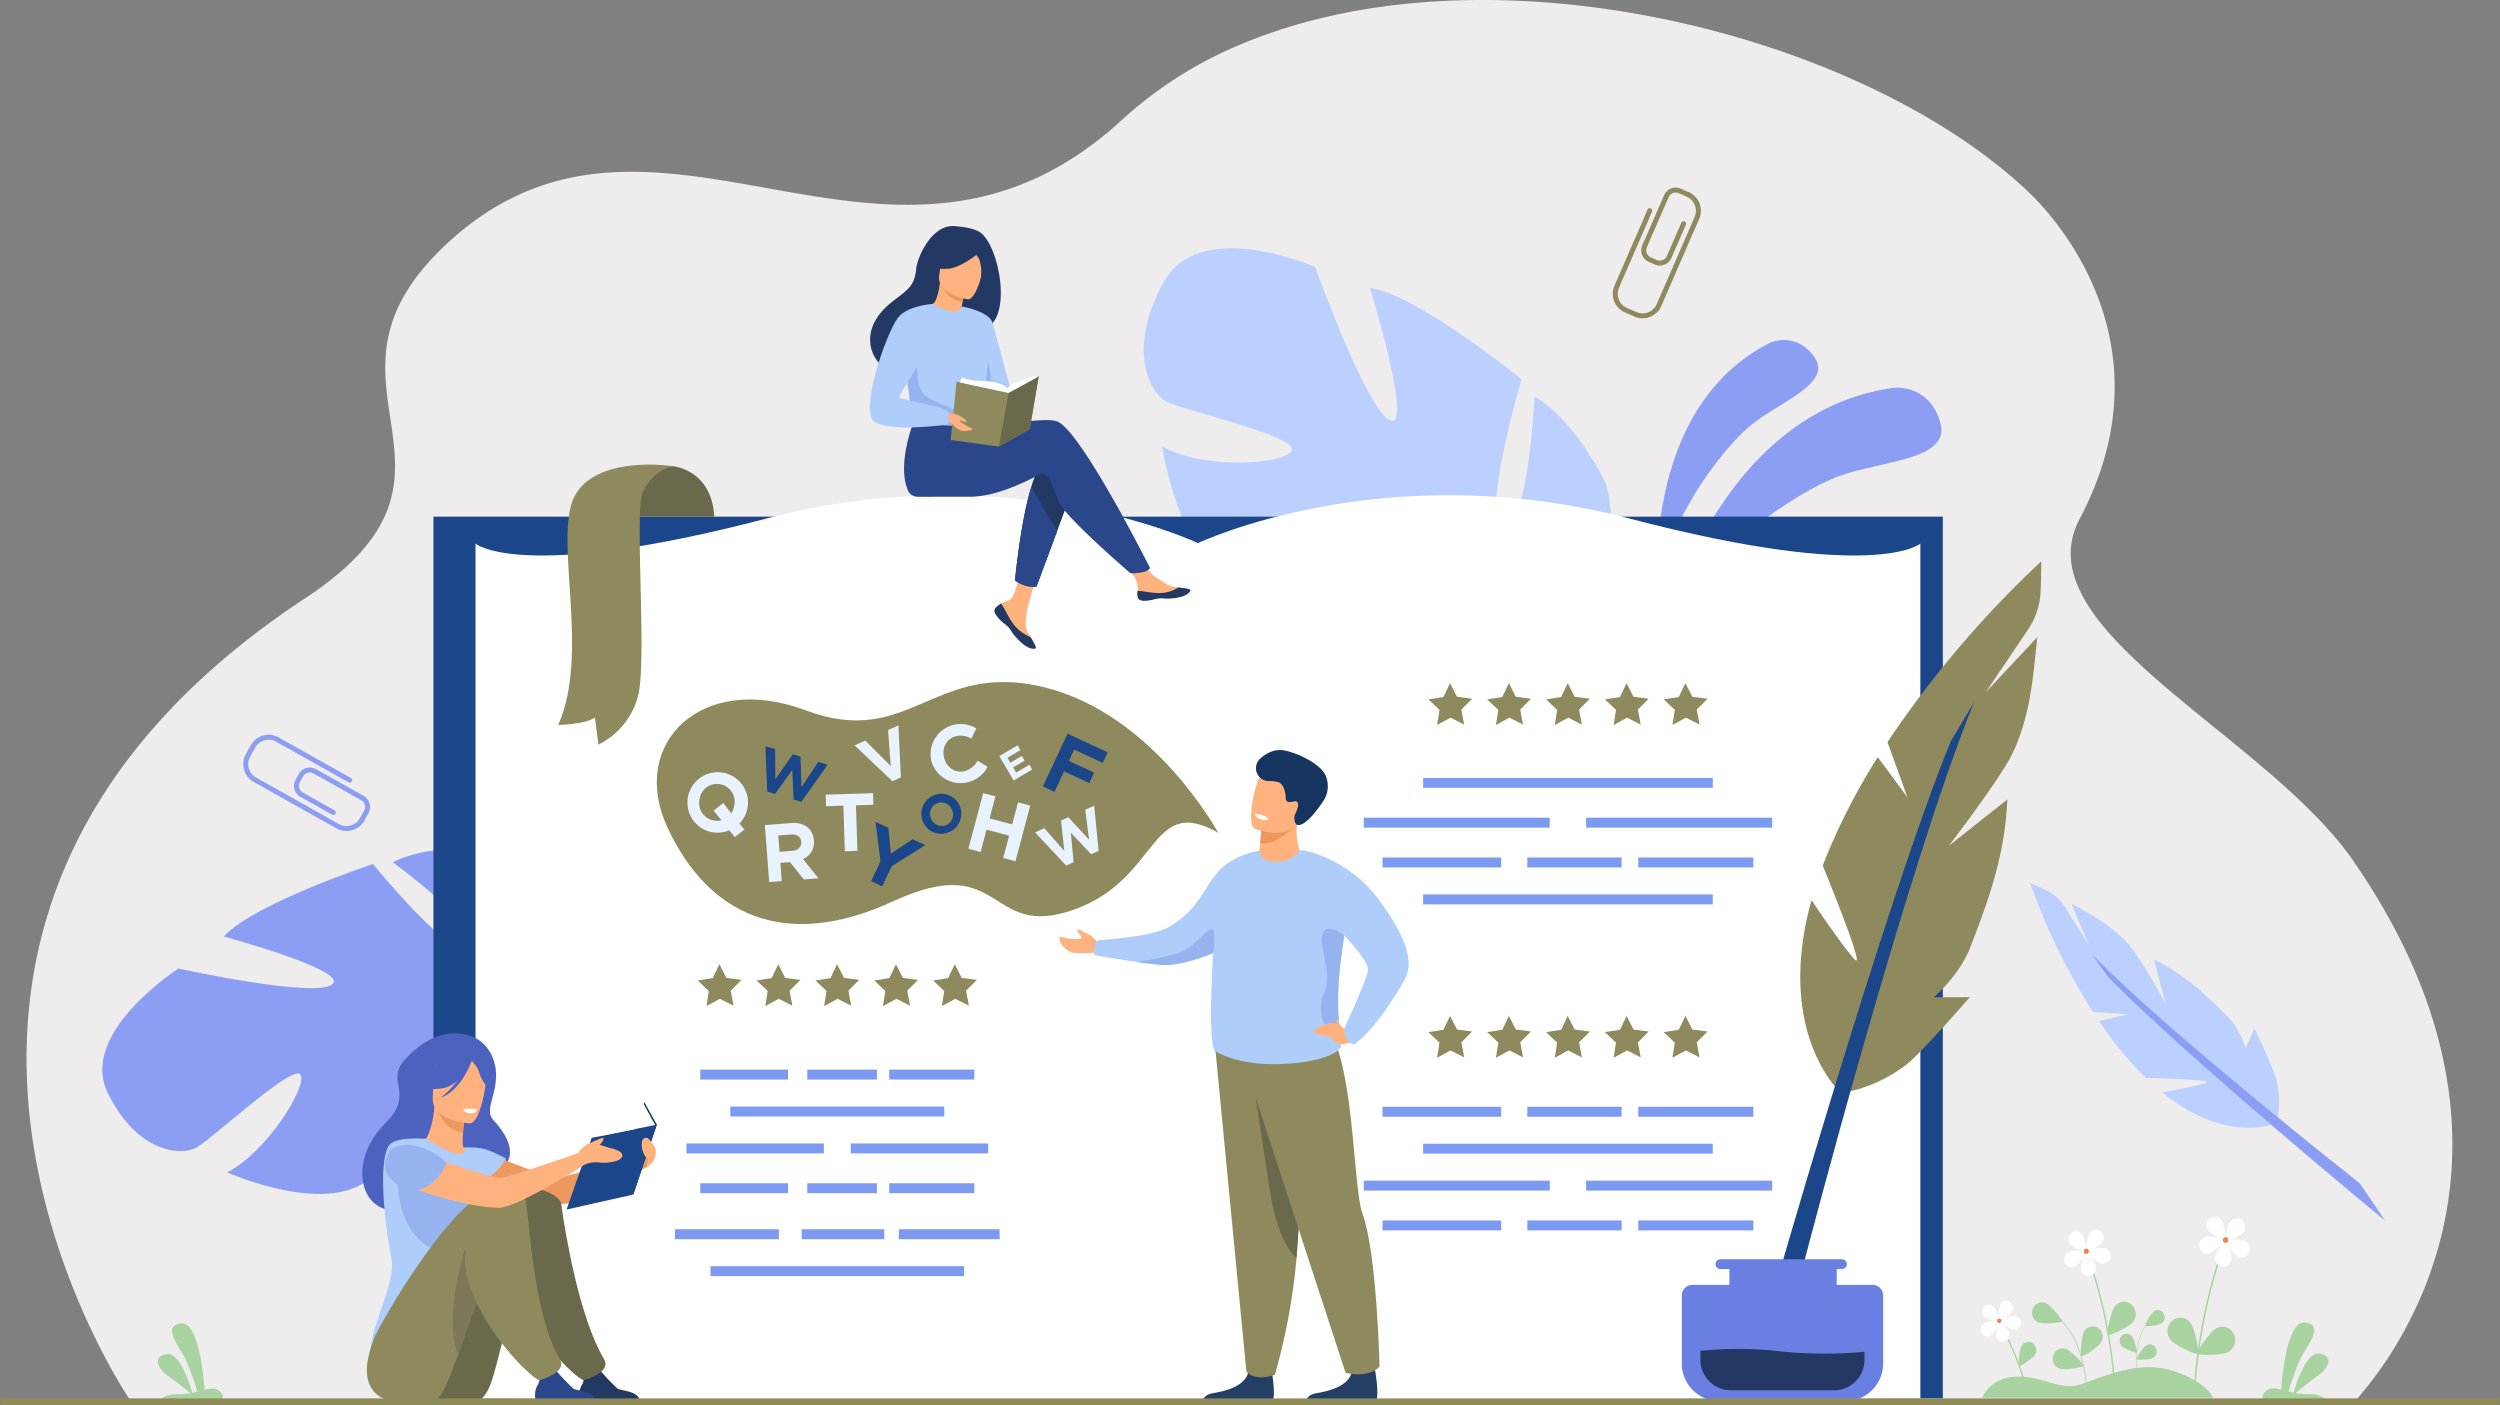 <svg xmlns="http://www.w3.org/2000/svg" xmlns:xlink="http://www.w3.org/1999/xlink" width="813.007" height="456.915" viewBox="0 0 813.007 456.915"><rect x="0" y="0" width="813.007" height="456.915" fill="#808080" stroke="none"/><defs><clipPath id="clip-path"><rect id="Rectangle_398" data-name="Rectangle 398" width="813.007" height="456.915" fill="none"></rect></clipPath></defs><g id="Groupe_3569" data-name="Groupe 3569" transform="translate(0 0.001)"><g id="Groupe_3568" data-name="Groupe 3568" transform="translate(0 -0.001)" clip-path="url(#clip-path)"><path id="Trac&#xE9;_1166" data-name="Trac&#xE9; 1166" d="M60.129,454.9l-.064-.137a.7.7,0,0,1-.068-.2c-.258-.544-104.3-153.522,57.443-260.013,63.287-41.669-3.96-69.174,46.367-115.562,57.833-53.3,120.949,5.665,185.262-18.507,11.363-4.269,22.765-11.136,34.178-21.676A132.152,132.152,0,0,1,421.77,14.4C441.132,6.26,462.13,2.011,483.539.554,555.4-4.274,636.267,22.881,678,62.568c8.4,7.994,46.606,49.344,16.492,106.183-19.016,35.887,60.642,70.16,88.951,111.141,47.957,69.425,32.5,123.852,16.649,152.837-2.012,3.687-4.032,6.959-5.926,9.8a128.194,128.194,0,0,1-10.255,13.309s-723.587-.392-723.784-.94" transform="translate(-18.188 0.001)" fill="#eeeced"></path><path id="Trac&#xE9;_1167" data-name="Trac&#xE9; 1167" d="M1678.785,472.762s17.245-73.092,75.421-81.128c0,0,11.319-1.39,15.088,11.074s-18.736,12.554-32.647,17.567-46.342,26.267-57.862,52.487" transform="translate(-1138.358 -265.529)" fill="#8c9df4"></path><path id="Trac&#xE9;_1168" data-name="Trac&#xE9; 1168" d="M1674.053,426.451s-6.048-60.543,36.406-82.03c0,0,8.306-4.048,14.478,4.508s-11.046,14.555-20.383,22.062-28.584,32.336-30.5,55.46" transform="translate(-1134.948 -232.897)" fill="#8c9df4"></path><path id="Trac&#xE9;_1169" data-name="Trac&#xE9; 1169" d="M1274.763,370.427s41.206-11.681,30.835-43.353c0,0-9.522-20.2-23.021-28.032,0,0-2.076,43.045-10.062,42.164s5.771-47.8,5.771-47.8-33.892-27.553-49.263-29.684c0,0,14.148,45.892,6.625,43.072s-24.463-49.89-24.463-49.89-37.521-16.638-49.373,5.122-4.45,35.82,1.019,38.661,42.9,11.263,40.776,15.878-29.177,6.355-42.192-1.36c0,0,6.372,41.988,27.19,44.907s30.125-8.179,42.956-6.141,21.231,7.628,14.121,9.516-27.89-5.48-40.132.743-21.753,9.588-3.777,17.976,52.479,14.06,62.733,1.14Z" transform="translate(-783.51 -170.079)" fill="#bbd0ff"></path><path id="Trac&#xE9;_1170" data-name="Trac&#xE9; 1170" d="M1225.479,321.5s93.91,57.242,96.752,96.851c0,0-4.417,16.363,1.25,37.692l-1.735,7.27s-4.764-27.261-9.77-32.041c0,0,30.411-26.55-86.5-109.771" transform="translate(-830.978 -218.006)" fill="#bbd0ff"></path><path id="Trac&#xE9;_1171" data-name="Trac&#xE9; 1171" d="M1509.6,727.585s10.007,27.579-5.864,54.457l-3.779-2.048s11.545-31.021,7.169-49.052,2.474-3.357,2.474-3.357" transform="translate(-1017.098 -489.545)" fill="#bbd0ff"></path><path id="Trac&#xE9;_1172" data-name="Trac&#xE9; 1172" d="M245.992,901.646s13.8-37.27-15.077-44.542c0,0-20-2.4-33.075,4.2,0,0,30.466,22.3,25.483,28.013s-31.948-27.428-31.948-27.428-38.626,12.778-48.537,23.559c0,0,41.366,11.21,35.211,15.632s-49.9-5.211-49.9-5.211-32.586,20.817-23.05,40.388,23.874,20.65,28.929,17.817,31.562-27.535,33.8-23.682-11.179,25.469-23.908,31.754c0,0,34.278,15.3,47.724.719s10.355-27.073,18.819-35.95,17.127-12.638,14.653-6.268-19.168,18.786-21.247,31.183-4.774,21.322,11.143,11.55,38.816-33.546,34.9-47.638Z" transform="translate(-70.08 -580.899)" fill="#8c9df4"></path><path id="Trac&#xE9;_1173" data-name="Trac&#xE9; 1173" d="M162.431,1016.061s93.008-44.6,123.623-27.724c0,0,10.142,12.546,3.914,14.092,0,0-2.974-36.132-127.537,13.631" transform="translate(-110.142 -667.591)" fill="#8c9df4"></path><rect id="Rectangle_367" data-name="Rectangle 367" width="490.853" height="286.741" transform="translate(140.957 168.017)" fill="#1c468a"></rect><path id="Trac&#xE9;_1174" data-name="Trac&#xE9; 1174" d="M715.678,795.017v-279s-60.621-29.1-140.711-8.149-94.591,8.149-94.591,8.149V794Z" transform="translate(-325.736 -339.237)" fill="#fff"></path><path id="Trac&#xE9;_1175" data-name="Trac&#xE9; 1175" d="M1209.029,795.017v-279s60.621-29.1,140.711-8.149,94.591,8.149,94.591,8.149V794Z" transform="translate(-819.823 -339.237)" fill="#fff"></path><path id="Trac&#xE9;_1176" data-name="Trac&#xE9; 1176" d="M1452.27,694.546l4.932.643-3.51,3.523.913,4.889-4.436-2.249-4.368,2.379.769-4.914-3.613-3.419,4.911-.787,2.135-4.492Z" transform="translate(-978.447 -467.958)" fill="#8e8a5e"></path><path id="Trac&#xE9;_1177" data-name="Trac&#xE9; 1177" d="M1511.71,694.546l4.932.643-3.51,3.523.913,4.889-4.436-2.249-4.368,2.379.769-4.914L1502.4,695.4l4.91-.787,2.135-4.492Z" transform="translate(-1018.752 -467.958)" fill="#8e8a5e"></path><path id="Trac&#xE9;_1178" data-name="Trac&#xE9; 1178" d="M1571.149,694.546l4.932.643-3.51,3.523.913,4.889-4.436-2.249-4.368,2.379.769-4.914-3.612-3.419,4.911-.787,2.135-4.492Z" transform="translate(-1059.057 -467.958)" fill="#8e8a5e"></path><path id="Trac&#xE9;_1179" data-name="Trac&#xE9; 1179" d="M1630.587,694.546l4.932.643-3.51,3.523.913,4.889-4.436-2.249-4.368,2.379.769-4.914-3.612-3.419,4.911-.787,2.135-4.492Z" transform="translate(-1099.361 -467.958)" fill="#8e8a5e"></path><path id="Trac&#xE9;_1180" data-name="Trac&#xE9; 1180" d="M1690.027,694.546l4.932.643-3.51,3.523.913,4.889-4.436-2.249-4.368,2.379.768-4.914-3.612-3.419,4.91-.787,2.136-4.492Z" transform="translate(-1139.666 -467.958)" fill="#8e8a5e"></path><path id="Trac&#xE9;_1181" data-name="Trac&#xE9; 1181" d="M1452.27,1030.707l4.932.642-3.51,3.524.913,4.889-4.436-2.249-4.368,2.379.769-4.914-3.613-3.419,4.911-.787,2.135-4.492Z" transform="translate(-978.447 -695.904)" fill="#8e8a5e"></path><path id="Trac&#xE9;_1182" data-name="Trac&#xE9; 1182" d="M1511.71,1030.707l4.932.642-3.51,3.524.913,4.889-4.436-2.249-4.368,2.379.769-4.914-3.612-3.419,4.91-.787,2.135-4.492Z" transform="translate(-1018.752 -695.904)" fill="#8e8a5e"></path><path id="Trac&#xE9;_1183" data-name="Trac&#xE9; 1183" d="M1571.149,1030.707l4.932.642-3.51,3.524.913,4.889-4.436-2.249-4.368,2.379.769-4.914-3.612-3.419,4.911-.787,2.135-4.492Z" transform="translate(-1059.057 -695.904)" fill="#8e8a5e"></path><path id="Trac&#xE9;_1184" data-name="Trac&#xE9; 1184" d="M1630.587,1030.707l4.932.642-3.51,3.524.913,4.889-4.436-2.249-4.368,2.379.769-4.914-3.612-3.419,4.911-.787,2.135-4.492Z" transform="translate(-1099.361 -695.904)" fill="#8e8a5e"></path><path id="Trac&#xE9;_1185" data-name="Trac&#xE9; 1185" d="M1690.027,1030.707l4.932.642-3.51,3.524.913,4.889-4.436-2.249-4.368,2.379.768-4.914-3.612-3.419,4.91-.787,2.136-4.492Z" transform="translate(-1139.666 -695.904)" fill="#8e8a5e"></path><rect id="Rectangle_368" data-name="Rectangle 368" width="94.194" height="3.234" transform="translate(462.805 252.984)" fill="#7c9af2"></rect><rect id="Rectangle_369" data-name="Rectangle 369" width="38.605" height="3.235" transform="translate(449.594 278.859)" fill="#7c9af2"></rect><rect id="Rectangle_370" data-name="Rectangle 370" width="30.663" height="3.235" transform="translate(496.69 278.859)" fill="#7c9af2"></rect><rect id="Rectangle_371" data-name="Rectangle 371" width="37.449" height="3.235" transform="translate(532.761 278.859)" fill="#7c9af2"></rect><rect id="Rectangle_372" data-name="Rectangle 372" width="60.486" height="3.234" transform="translate(443.503 265.921)" fill="#7c9af2"></rect><rect id="Rectangle_373" data-name="Rectangle 373" width="60.485" height="3.234" transform="translate(515.816 265.921)" fill="#7c9af2"></rect><rect id="Rectangle_374" data-name="Rectangle 374" width="94.194" height="3.234" transform="translate(462.805 290.872)" fill="#7c9af2"></rect><rect id="Rectangle_375" data-name="Rectangle 375" width="38.605" height="3.234" transform="translate(449.594 359.928)" fill="#7c9af2"></rect><rect id="Rectangle_376" data-name="Rectangle 376" width="30.663" height="3.234" transform="translate(496.69 359.928)" fill="#7c9af2"></rect><rect id="Rectangle_377" data-name="Rectangle 377" width="37.449" height="3.234" transform="translate(532.761 359.928)" fill="#7c9af2"></rect><rect id="Rectangle_378" data-name="Rectangle 378" width="94.194" height="3.235" transform="translate(462.805 371.94)" fill="#7c9af2"></rect><rect id="Rectangle_379" data-name="Rectangle 379" width="38.605" height="3.234" transform="translate(449.594 396.891)" fill="#7c9af2"></rect><rect id="Rectangle_380" data-name="Rectangle 380" width="30.663" height="3.234" transform="translate(496.69 396.891)" fill="#7c9af2"></rect><rect id="Rectangle_381" data-name="Rectangle 381" width="37.449" height="3.234" transform="translate(532.761 396.891)" fill="#7c9af2"></rect><rect id="Rectangle_382" data-name="Rectangle 382" width="60.486" height="3.234" transform="translate(443.503 383.953)" fill="#7c9af2"></rect><rect id="Rectangle_383" data-name="Rectangle 383" width="60.485" height="3.234" transform="translate(515.816 383.953)" fill="#7c9af2"></rect><path id="Trac&#xE9;_1186" data-name="Trac&#xE9; 1186" d="M714.158,978.532l4.932.643-3.51,3.523.913,4.889-4.436-2.249-4.368,2.379.769-4.914-3.612-3.419,4.911-.788,2.135-4.492Z" transform="translate(-477.944 -660.525)" fill="#8e8a5e"></path><path id="Trac&#xE9;_1187" data-name="Trac&#xE9; 1187" d="M773.6,978.532l4.932.643-3.51,3.523.913,4.889-4.436-2.249-4.368,2.379.769-4.914-3.613-3.419,4.911-.788,2.135-4.492Z" transform="translate(-518.249 -660.525)" fill="#8e8a5e"></path><path id="Trac&#xE9;_1188" data-name="Trac&#xE9; 1188" d="M833.035,978.532l4.932.643-3.51,3.523.913,4.889-4.436-2.249-4.368,2.379.768-4.914-3.613-3.419,4.911-.788,2.135-4.492Z" transform="translate(-558.553 -660.525)" fill="#8e8a5e"></path><path id="Trac&#xE9;_1189" data-name="Trac&#xE9; 1189" d="M892.475,978.532l4.931.643L893.9,982.7l.913,4.889-4.436-2.249-4.368,2.379.768-4.914-3.612-3.419,4.911-.788,2.135-4.492Z" transform="translate(-598.858 -660.525)" fill="#8e8a5e"></path><path id="Trac&#xE9;_1190" data-name="Trac&#xE9; 1190" d="M951.914,978.532l4.932.643-3.51,3.523.913,4.889-4.436-2.249-4.368,2.379.769-4.914-3.612-3.419,4.911-.788,2.135-4.492Z" transform="translate(-639.163 -660.525)" fill="#8e8a5e"></path><path id="Trac&#xE9;_1191" data-name="Trac&#xE9; 1191" d="M646.122,470.836s12.9.738,13.825,16.448H630.684l3.7-13.246Z" transform="translate(-427.657 -319.266)" fill="#6b694c"></path><rect id="Rectangle_384" data-name="Rectangle 384" width="28.523" height="3.234" transform="translate(227.733 347.834)" fill="#7c9af2"></rect><rect id="Rectangle_385" data-name="Rectangle 385" width="22.655" height="3.234" transform="translate(262.53 347.834)" fill="#7c9af2"></rect><rect id="Rectangle_386" data-name="Rectangle 386" width="27.67" height="3.234" transform="translate(289.181 347.834)" fill="#7c9af2"></rect><rect id="Rectangle_387" data-name="Rectangle 387" width="69.596" height="3.234" transform="translate(237.494 359.847)" fill="#7c9af2"></rect><rect id="Rectangle_388" data-name="Rectangle 388" width="28.523" height="3.234" transform="translate(227.733 384.797)" fill="#7c9af2"></rect><rect id="Rectangle_389" data-name="Rectangle 389" width="22.655" height="3.234" transform="translate(262.53 384.797)" fill="#7c9af2"></rect><rect id="Rectangle_390" data-name="Rectangle 390" width="27.67" height="3.234" transform="translate(289.181 384.797)" fill="#7c9af2"></rect><rect id="Rectangle_391" data-name="Rectangle 391" width="44.69" height="3.234" transform="translate(223.232 371.86)" fill="#7c9af2"></rect><rect id="Rectangle_392" data-name="Rectangle 392" width="44.69" height="3.234" transform="translate(276.662 371.86)" fill="#7c9af2"></rect><rect id="Rectangle_393" data-name="Rectangle 393" width="33.795" height="3.235" transform="translate(219.497 399.753)" fill="#7c9af2"></rect><rect id="Rectangle_394" data-name="Rectangle 394" width="26.843" height="3.235" transform="translate(260.726 399.753)" fill="#7c9af2"></rect><rect id="Rectangle_395" data-name="Rectangle 395" width="32.784" height="3.235" transform="translate(292.303 399.753)" fill="#7c9af2"></rect><rect id="Rectangle_396" data-name="Rectangle 396" width="82.459" height="3.234" transform="translate(231.062 411.766)" fill="#7c9af2"></rect><path id="Trac&#xE9;_1192" data-name="Trac&#xE9; 1192" d="M600.785,469.84s-24.026-3.677-31.418,9.481,5.082,51.272-5.544,74.722c0,0,8.987-.193,11.97-2.452l1.135,8.83A24.551,24.551,0,0,0,589.864,544.4c2.875-11.705-1.232-59.142,1.438-65.919a15.4,15.4,0,0,1,9.483-8.644" transform="translate(-382.319 -318.271)" fill="#8e8a5e"></path><path id="Trac&#xE9;_1193" data-name="Trac&#xE9; 1193" d="M846.087,738s-20.823-38.615-56.689-47.352S745.716,710.887,712,698.206s-57.877,10.623-44.936,38.257,37.319,40.441,73.4,23.785,30.3,12.686,58.522,2.815S823.575,725.2,846.087,738" transform="translate(-449.923 -467.182)" fill="#8e8a5e"></path><path id="Trac&#xE9;_1194" data-name="Trac&#xE9; 1194" d="M940.237,743.537a9.8,9.8,0,0,1,14.569-10.781l-1.619,3.356a6.433,6.433,0,0,0-5.155-.746c-3.023.821-4.519,3.924-3.67,7.05.835,3.074,3.658,5.059,6.732,4.224a6.712,6.712,0,0,0,4.144-3.382l3.241,2.008a9.9,9.9,0,0,1-18.243-1.73" transform="translate(-637.317 -495.893)" fill="#e9f3ff"></path><path id="Trac&#xE9;_1195" data-name="Trac&#xE9; 1195" d="M706.972,798.849a10.369,10.369,0,0,1-5.855.592,9.845,9.845,0,1,1,11.739-7.865,9.622,9.622,0,0,1-2.637,5.074l1.629,1.982L708.7,801.07Zm-2.557-3.256-2.576-3.149,3.157-2.464,2.569,3.341a6.387,6.387,0,0,0,.986-2.528,5.781,5.781,0,0,0-4.6-6.916,5.705,5.705,0,0,0-6.688,4.861,5.781,5.781,0,0,0,4.6,6.916,6.132,6.132,0,0,0,2.553-.06" transform="translate(-469.769 -528.84)" fill="#e9f3ff"></path><path id="Trac&#xE9;_1196" data-name="Trac&#xE9; 1196" d="M772.682,832.07l8.471-.645a7.405,7.405,0,0,1,5.543,1.469,5.876,5.876,0,0,1,1.915,4.168,5.772,5.772,0,0,1-3.534,6.047l5.031,6.274-4.765.362-4.475-5.624-3.15.239.451,5.93-4.077.31Zm8.892,8.377c1.985-.151,3.043-1.3,2.92-2.912-.133-1.747-1.419-2.554-3.4-2.4l-4.05.308.4,5.321Z" transform="translate(-523.943 -563.753)" fill="#e9f3ff"></path><path id="Trac&#xE9;_1197" data-name="Trac&#xE9; 1197" d="M773.286,753.859l3.14.932.08,9.84,5.678-8.171,2.511.746.3,9.946,5.438-8.2,3.063.91-8.532,12.065-2.549-.757L782,761.56l-5.6,7.823-2.55-.757Z" transform="translate(-524.353 -511.179)" fill="#1c468a"></path><path id="Trac&#xE9;_1198" data-name="Trac&#xE9; 1198" d="M1045.662,822.59l2.985-1.348,6.5,7.39-1.049-9.894,2.388-1.078,6.731,7.328-1.251-9.76,2.913-1.316,1.437,14.708-2.424,1.095-6.6-6.995.885,9.577-2.424,1.1Z" transform="translate(-709.047 -551.9)" fill="#e9f3ff"></path><path id="Trac&#xE9;_1199" data-name="Trac&#xE9; 1199" d="M931.478,811.509a6.489,6.489,0,1,1,8.342,3.481,6.312,6.312,0,0,1-8.342-3.481m9.449-3.75a3.708,3.708,0,0,0-4.851-2.2,3.659,3.659,0,0,0-1.989,4.916,3.707,3.707,0,0,0,4.851,2.2,3.659,3.659,0,0,0,1.989-4.916" transform="translate(-631.314 -544.327)" fill="#1c468a"></path><path id="Trac&#xE9;_1200" data-name="Trac&#xE9; 1200" d="M983.089,801.213l3.981,1.058-1.9,7.161,7.342,1.952,1.9-7.161,3.981,1.058-4.811,18.1L989.6,822.32l1.931-7.265L984.19,813.1l-1.931,7.265-3.981-1.059Z" transform="translate(-663.354 -543.289)" fill="#e9f3ff"></path><path id="Trac&#xE9;_1201" data-name="Trac&#xE9; 1201" d="M839.879,805.354l-5.652.173-.116-3.768,15.392-.472.116,3.768-5.653.173.454,14.808-4.087.125Z" transform="translate(-565.598 -543.339)" fill="#e9f3ff"></path><path id="Trac&#xE9;_1202" data-name="Trac&#xE9; 1202" d="M863.371,739.268l3.447-1.576,8.285,8.3-.862-11.7,3.367-1.54.8,16.923-2.758,1.261Z" transform="translate(-585.438 -496.871)" fill="#e9f3ff"></path><path id="Trac&#xE9;_1203" data-name="Trac&#xE9; 1203" d="M1009.521,756.437l5.971-3.512.911,1.549-4.241,2.494.945,1.606,3.732-2.2.911,1.55-3.732,2.194.978,1.662,4.3-2.527.911,1.549-6.028,3.545Z" transform="translate(-684.541 -510.547)" fill="#e9f3ff"></path><path id="Trac&#xE9;_1204" data-name="Trac&#xE9; 1204" d="M883.073,843.02l-1.629-12.864,4.207,1.977.815,8.4,7.06-4.7,4.089,1.922-10.911,6.884-3.065,6.52-3.6-1.691Z" transform="translate(-596.742 -562.915)" fill="#1c468a"></path><path id="Trac&#xE9;_1205" data-name="Trac&#xE9; 1205" d="M1061.563,741.15l13.067,6.083-1.6,3.432-9.291-4.326-1.7,3.653,8.188,3.812-1.6,3.432-8.187-3.812-3.094,6.643-3.775-1.758Z" transform="translate(-714.412 -502.562)" fill="#1c468a"></path><path id="Trac&#xE9;_1206" data-name="Trac&#xE9; 1206" d="M1214.549,1389.157h22.679c1.625-1.1-.438-11.876-.438-11.876s-6.19-2.348-7.259,2.427-7.884,6.29-11.489,6.873c-2.467.4-3.247,1.756-3.494,2.575" transform="translate(-823.566 -933.521)" fill="#243f66"></path><path id="Trac&#xE9;_1207" data-name="Trac&#xE9; 1207" d="M1226.208,1043.808l10.587,109.974s2.218,3.418,9.257,1.113a201.516,201.516,0,0,0,7.053-38.038c.025-.333.051-.667.075-1,.536-7.323,1.177-17.521,1.782-27.632,1.1-18.379,2.077-36.468,2.077-36.468Z" transform="translate(-831.472 -707.789)" fill="#8e8a5e"></path><path id="Trac&#xE9;_1208" data-name="Trac&#xE9; 1208" d="M1268.6,1109.163s3.63,24.5,4.884,31.942c2.669,15.85,8.366,20.068,8.366,20.068.024-.333.051-.667.076-1,.537-7.323,1.177-17.521,1.782-27.633Z" transform="translate(-860.218 -752.105)" fill="#6b694c"></path><path id="Trac&#xE9;_1209" data-name="Trac&#xE9; 1209" d="M1082.813,943.482s-2.1-2.551-3.232-2.909-3.318-2.051-3.6-1.353,1.47,1.773,1.378,2.571c-.041.352-1.4.37-2.9.352-1.908-.022-4.23-1.048-4.316-.583-.315,1.7,2.189,4.8,4.787,5.071,2.095.223,5.007-.211,8.505.158,1.212.128-.618-3.307-.618-3.307" transform="translate(-725.626 -636.757)" fill="#ffb27d"></path><path id="Trac&#xE9;_1210" data-name="Trac&#xE9; 1210" d="M1105.034,895.69c.072.206,7.611,1.467,14.136,2.381,3.843.541,7.335.962,8.746.977,3.07.036,8.946-1,15.895-3.927a67.519,67.519,0,0,0,12.322-6.8c3.727-2.591,3.843-4.62,6.942-8.784,9.619-12.923-3.024-18.387-9.977-15.907-4.808,1.714-7.724,4.636-10.33,8.592-3.084,4.683-5.6,9.9-13.282,14.4-5.788,3.394-23.035,4.324-23.035,4.324a3.561,3.561,0,0,0-1.268,1.984,10.627,10.627,0,0,0-.149,2.763" transform="translate(-749.285 -585.217)" fill="#afcdfb"></path><path id="Trac&#xE9;_1211" data-name="Trac&#xE9; 1211" d="M1319.036,1389.157h22.68c1.625-1.1-.438-11.876-.438-11.876s-6.19-2.348-7.259,2.427-7.884,6.29-11.489,6.873c-2.467.4-3.247,1.756-3.494,2.575" transform="translate(-894.417 -933.521)" fill="#243f66"></path><path id="Trac&#xE9;_1212" data-name="Trac&#xE9; 1212" d="M1252.642,1033.7l34.345,105.12s7.307,1.953,11.05-2.031c0,0-.868-37.064-5.556-49.719-3.793-10.239-1.953-65.522-18.767-65.991s-21.072,12.622-21.072,12.622" transform="translate(-849.397 -692.37)" fill="#8e8a5e"></path><path id="Trac&#xE9;_1213" data-name="Trac&#xE9; 1213" d="M1224.957,923.333c5.3,2.729,12.173,4.648,23.52,3.908,10.9-.711,17.568-3.7,17.229-6.309-.168-1.3-.33-2.633-.472-4.027a100.87,100.87,0,0,1,.384-23.4c.321-2.661.731-5.488,1.079-7.948v-.007h0a57.1,57.1,0,0,0,.714-6.367s-3.451-15.5-6.038-18a11.125,11.125,0,0,0-3.926-2.233l-.015-.006c-7.8-2.81-22.123-2.174-28.458,3.313-.864.748-3.921,5.917-4.007,11.506-.119,7.788-3.454,47.8-.013,49.566" transform="translate(-829.571 -581.331)" fill="#afcdfb"></path><path id="Trac&#xE9;_1214" data-name="Trac&#xE9; 1214" d="M1285.1,839.41c.782-.987-1.424-2.83-.439-10.047a5.124,5.124,0,0,0-1.781.295c-3.214.761-9.674,2.594-9.96,2.675h-.011s-.079,1.518-.345,4.239q-.033.36-.072.75c-.033.319-.057.659-.106,1.005-.766,5.43,9.056,5.7,12.715,1.083" transform="translate(-862.757 -562.357)" fill="#ffb27d"></path><path id="Trac&#xE9;_1215" data-name="Trac&#xE9; 1215" d="M1273.029,837.256c4.8,1.1,11.958-5.983,11.958-5.983a7.564,7.564,0,0,0-1.641-.931c-3.214.762-9.674,2.594-9.961,2.675h-.011s-.079,1.518-.345,4.239" transform="translate(-863.221 -563.041)" fill="#ed975d"></path><path id="Trac&#xE9;_1216" data-name="Trac&#xE9; 1216" d="M1265.166,795.969a24.394,24.394,0,0,0,4.488,1.047c3.678.5,8.515.2,10.034-4.246,2.559-7.49,5.828-11.981-1.7-15.04-4.031-1.637-6.611-1.724-8.362-1.1a6.054,6.054,0,0,0-3.1,2.682c-1.462,2.292-4.4,15.345-1.358,16.656" transform="translate(-856.987 -526.377)" fill="#ffb27d"></path><path id="Trac&#xE9;_1217" data-name="Trac&#xE9; 1217" d="M1270.179,760.472a4.191,4.191,0,0,0,2.5,7.3,12.207,12.207,0,0,1,3.538.422c1.873.832,2.21,3.973,2.244,4.971s.164,1.841,2.708,1.244a1.236,1.236,0,0,1,.924.055c1.055.626-.293,3.66-.7,4.317,0,0-.585,2.173.714,3.231.157.126,2.709,1.242,8.857-8.167a8.739,8.739,0,0,0,.4-8.008c-1.49-3.2-7.611-6.714-13.005-7.941-3.33-.757-6.118.723-8.175,2.577" transform="translate(-860.341 -513.78)" fill="#163560"></path><path id="Trac&#xE9;_1218" data-name="Trac&#xE9; 1218" d="M1267.785,822.438s-.158.97,2.1,1.744c0,0,1.892.65,2.238-.344a6.424,6.424,0,0,0-4.335-1.4" transform="translate(-859.663 -557.681)" fill="#fff"></path><path id="Trac&#xE9;_1219" data-name="Trac&#xE9; 1219" d="M1149.013,949.3c3.842.541,7.334.962,8.746.977,3.069.036,8.945-1,15.894-3.927.283-.99.568-7.19-.038-7.607-1.839-1.266-5.5,5.883-11.642,7.739a104.339,104.339,0,0,1-12.961,2.818" transform="translate(-779.127 -636.443)" fill="#95b3ef"></path><path id="Trac&#xE9;_1220" data-name="Trac&#xE9; 1220" d="M1338.464,972.228a1.9,1.9,0,0,0,2-.514,100.855,100.855,0,0,1,.384-23.4c.321-2.661.731-5.488,1.079-7.947v-.008s-5.142-4.424-6.906-.771,3.275,13.356.5,19.152-.172,12.615,2.939,13.488" transform="translate(-904.802 -636.139)" fill="#95b3ef"></path><path id="Trac&#xE9;_1221" data-name="Trac&#xE9; 1221" d="M1341.058,1033.409s-2.779,2.016-3.493,1.9c-2.087-.349-3.169-2.05-5.108-1.888s-6.039,2.33-5.564,2.827c1.724,1.8,4.381.826,5.63,1.927.867.765,1.389,2.353,4.539,2.03a12.024,12.024,0,0,0,5.934-2.912Z" transform="translate(-899.719 -700.737)" fill="#ffb27d"></path><path id="Trac&#xE9;_1222" data-name="Trac&#xE9; 1222" d="M1329.09,862.381a42.638,42.638,0,0,1,20.785,15.3c8.643,11.906,11.44,19.951,8.039,25.906s-10.017,16.48-16.442,20.915c0,0-3.213-.687-2.961-5.6,0,0,7.888-16.818,7.6-19.093-.53-4.236-11.761-14.974-14.218-17.188s-2.806-20.237-2.806-20.237" transform="translate(-901.235 -584.767)" fill="#afcdfb"></path><path id="Trac&#xE9;_1223" data-name="Trac&#xE9; 1223" d="M1351.841,1032.272a22.876,22.876,0,0,1-1.589-2.793c-.189-.63-.51.327-.378.977a2.538,2.538,0,0,1-.031,1.165Z" transform="translate(-915.307 -697.934)" fill="#ffb27d"></path><path id="Trac&#xE9;_1224" data-name="Trac&#xE9; 1224" d="M1662.428,214.529l-1.943-.845a4.107,4.107,0,0,1-2.126-5.4l7.092-16.305a4.107,4.107,0,0,1,5.4-2.126l2.783,1.21a.8.8,0,1,1-.641,1.473l-2.783-1.211a2.5,2.5,0,0,0-3.286,1.294l-7.092,16.3a2.5,2.5,0,0,0,1.293,3.286l1.943.845a2.5,2.5,0,0,0,3.286-1.294l4.708-10.824a.8.8,0,0,1,1.472.64l-4.708,10.824a4.108,4.108,0,0,1-5.4,2.126" transform="translate(-1124.276 -128.506)" fill="#8e8a5e"></path><path id="Trac&#xE9;_1225" data-name="Trac&#xE9; 1225" d="M1636.6,234.682l-3.484-1.515a6.645,6.645,0,0,1-3.132-8.836l10.662-24.513a.8.8,0,0,1,1.473.64l-10.663,24.513a5.041,5.041,0,0,0,2.3,6.723l3.483,1.515a5.041,5.041,0,0,0,6.487-2.9l12.145-27.922a5.041,5.041,0,0,0-2.3-6.723.8.8,0,1,1,.64-1.472,6.644,6.644,0,0,1,3.132,8.836L1645.2,230.948a6.644,6.644,0,0,1-8.6,3.734" transform="translate(-1104.857 -131.632)" fill="#8e8a5e"></path><path id="Trac&#xE9;_1226" data-name="Trac&#xE9; 1226" d="M297.52,779.312l1.037-1.848a4.107,4.107,0,0,1,5.585-1.571l15.507,8.7a4.108,4.108,0,0,1,1.57,5.585l-1.485,2.647a.8.8,0,1,1-1.4-.785l1.485-2.647a2.5,2.5,0,0,0-.956-3.4l-15.507-8.7a2.5,2.5,0,0,0-3.4.956L298.92,780.1a2.5,2.5,0,0,0,.955,3.4l10.294,5.775a.8.8,0,1,1-.786,1.4L299.09,784.9a4.108,4.108,0,0,1-1.571-5.586" transform="translate(-201.388 -525.765)" fill="#8c9df4"></path><path id="Trac&#xE9;_1227" data-name="Trac&#xE9; 1227" d="M246.388,748.859l1.858-3.313a6.644,6.644,0,0,1,9.107-2.225l23.312,13.08a.8.8,0,1,1-.785,1.4l-23.313-13.08a5.041,5.041,0,0,0-6.921,1.61l-1.858,3.313a5.04,5.04,0,0,0,2.232,6.746l26.555,14.9a5.041,5.041,0,0,0,6.921-1.61.8.8,0,1,1,1.4.786,6.644,6.644,0,0,1-9.106,2.225l-26.554-14.9a6.644,6.644,0,0,1-2.847-8.932" transform="translate(-166.55 -503.404)" fill="#8c9df4"></path><path id="Trac&#xE9;_1228" data-name="Trac&#xE9; 1228" d="M397.061,1043.975s-8.2-1.628-17.355,8.537c-6.341,7.044,3.505,10.947-6.288,20.668-11.508,11.423-8.578,26.55,1.046,28.075,8.385,1.328,22.538-10.252,27.877-10.547,10.982-.606,16.493-7.653,6.161-18.713-3.094-3.312,1.844-8.792.828-16.582-.7-5.347-4.451-11.206-12.269-11.439" transform="translate(-248.143 -707.838)" fill="#4c62bf"></path><path id="Trac&#xE9;_1229" data-name="Trac&#xE9; 1229" d="M472.244,1161.462s20.912,9.124,25.087,8.941,29.9-7.835,29.9-7.835l-.655,4.426s-19.852,11.417-26.792,12.065c-6.833.637-30.2-6.133-32.452-7.562s-1.64-8.588,4.915-10.035" transform="translate(-316.085 -787.569)" fill="#ed985f"></path><path id="Trac&#xE9;_1230" data-name="Trac&#xE9; 1230" d="M432.672,1141.859a22.122,22.122,0,0,1-7.732,3.291c-11.918,2.753-16.485-7.319-18.2-14.233a10.235,10.235,0,0,1,4.038-1.241c.862-.1,1.767-.169,2.518-.206,1.338-1.025,3.332-5.22,3.773-11.734l.56.15,9.393,2.571s-.43,2.985-.641,5.808c-.163,2.208-.189,4.318.23,4.835.733.159,1.173.263,1.173.263a.021.021,0,0,0,0,.009,60.443,60.443,0,0,1,4.884,10.488" transform="translate(-275.804 -757.919)" fill="#ffb27d"></path><path id="Trac&#xE9;_1231" data-name="Trac&#xE9; 1231" d="M449.959,1120.779s-.432,2.983-.641,5.808c-5.322-.533-7.791-5.6-8.752-8.378Z" transform="translate(-298.741 -758.24)" fill="#ed985f"></path><path id="Trac&#xE9;_1232" data-name="Trac&#xE9; 1232" d="M449.207,1089.218s-12.63-.7-12.075-8.556-.7-13.242,7.386-13.129,9.441,3.222,9.894,5.89-1.905,15.774-5.205,15.795" transform="translate(-296.4 -723.876)" fill="#ffb27d"></path><path id="Trac&#xE9;_1233" data-name="Trac&#xE9; 1233" d="M446.037,1065.617c-1.781-2.5-3.291-2.09-4.168-1.439a8.841,8.841,0,0,0-11.469,1,15.049,15.049,0,0,1-5.546,8.516s2.2,1.585,7.6.6a9.033,9.033,0,0,0,4.506-2.655,29.516,29.516,0,0,1-5.509,5.823c6.542-2.473,9.716-11.1,10.036-12.01a9.9,9.9,0,0,1,2.488,3.864c.485,2.046,2.579,5.245,3.79,5.191,0,0,.946-5.139-1.725-8.894" transform="translate(-288.087 -720.465)" fill="#4c62bf"></path><path id="Trac&#xE9;_1234" data-name="Trac&#xE9; 1234" d="M380.854,1189.467c-1.141-5.831-4.86-29.127-1.141-36.623,1.336-2.693,6.577-2.936,12.327-2.7,1.79,1.155,8.607,5.52,11.408,4.975.03-.006.084-.019.157-.037,1.319-.33,1.816-1.257.716-2.055a25.112,25.112,0,0,1,6.385.391c2,.376,7.386,3.164,7.386,3.164s-2.713,4.9-6.714,6.594c.681,6.086-.331,8.771-6.645,22.828-5.335,11.882.72,22.579.72,22.579s-31.406,25.251-31.581,12.394c-.131-9.679,8.44-24.059,6.982-31.512" transform="translate(-253.516 -779.847)" fill="#afcdfb"></path><path id="Trac&#xE9;_1235" data-name="Trac&#xE9; 1235" d="M436.238,1271.613a5.838,5.838,0,0,0,4.2-2.556q.227-.341.485-.732c3.575-5.411,4.966-21.985,13.007-39.641,1.959-4.3,8.99-5.071,10.906-9.931,0,0,4.718-15.75-9.031-16.214s-36.824,43.823-37.188,48.467c-.353,4.5-9.091,23.622,17.62,20.607" transform="translate(-282.744 -815.419)" fill="#6b694c"></path><path id="Trac&#xE9;_1236" data-name="Trac&#xE9; 1236" d="M604.917,1394.61h-19.57s-.731-3.121.553-5.245c1.138-1.88.7-2.95-.141-4.5a7.615,7.615,0,0,0,3.3.621,6.9,6.9,0,0,0,2.91-1.024,70.384,70.384,0,0,0,5.576,5.858c1.279.919,6.981.591,7.375,4.3" transform="translate(-396.774 -938.778)" fill="#233862"></path><path id="Trac&#xE9;_1237" data-name="Trac&#xE9; 1237" d="M401.676,1177.646s-2.547,23.173,13.971,28.029,21.208-21.322,7.871-23.2a128.371,128.371,0,0,1-21.843-4.824" transform="translate(-272.274 -798.543)" fill="#95b3ef"></path><path id="Trac&#xE9;_1238" data-name="Trac&#xE9; 1238" d="M531.327,1205.781c1.178,8.834,5.78,36.719,13.9,50.323,2.617,4.386-6.594,6.845-6.644,6.832-1.235-.323-3.293-2.293-4.242-3.147-6.59-5.94-19.969-22.758-19.969-36.241,0-6.575-.115-19.131,4.665-22.322,2.944-1.965,11.823,1.047,12.291,4.557" transform="translate(-348.786 -814.109)" fill="#6b694c"></path><path id="Trac&#xE9;_1239" data-name="Trac&#xE9; 1239" d="M393.132,1269.136s.725-1.009,1.99-2.926c1.5-2.28,3.17-6.766,5.191-12.516,2.123-6.036,4.641-13.464,7.787-21.192.971-2.385,2-4.8,3.1-7.209,1.959-4.3,7.346-3.7,9.263-8.564,0,0,7.48-16.846-6.27-17.31s-39.877,45.063-41.378,49.472c-1.644,4.827-9.663,24.87,20.316,20.246" transform="translate(-251.308 -813.304)" fill="#8e8a5e"></path><path id="Trac&#xE9;_1240" data-name="Trac&#xE9; 1240" d="M560.292,1394.61h-19.57s-.731-3.121.553-5.245c1.137-1.88.7-2.95-.141-4.5a7.614,7.614,0,0,0,3.3.621,6.9,6.9,0,0,0,2.91-1.024,70.3,70.3,0,0,0,5.576,5.858c1.279.919,6.981.591,7.375,4.3" transform="translate(-366.514 -938.778)" fill="#2b478b"></path><path id="Trac&#xE9;_1241" data-name="Trac&#xE9; 1241" d="M459.135,1295.92c2.123-6.036,4.641-13.463,7.787-21.191-.822-5.854-2.595-10.976-5.576-13.041,0,0-7.232,22.4-2.212,34.232" transform="translate(-310.13 -855.53)" fill="#7c7959"></path><path id="Trac&#xE9;_1242" data-name="Trac&#xE9; 1242" d="M489.644,1205.893c1.178,8.834,2.838,37.345,10.955,50.949,2.617,4.386-6.593,6.845-6.643,6.831-1.236-.323-3.294-2.293-4.243-3.147-6.59-5.939-19.969-22.758-19.969-36.241,0-6.575,7.716-18.6,12.5-21.8a4.809,4.809,0,0,1,7.4,3.4" transform="translate(-318.527 -814.847)" fill="#8e8a5e"></path><path id="Trac&#xE9;_1243" data-name="Trac&#xE9; 1243" d="M472.432,1120.26s-1.194-.472-4.554-.2c0,0,.179,1.311,2.656,1.44a1.976,1.976,0,0,0,1.9-1.241" transform="translate(-317.261 -759.438)" fill="#fff"></path><path id="Trac&#xE9;_1244" data-name="Trac&#xE9; 1244" d="M636.485,1120.723l-4.057-7.321-8.777,24.492,5.179,5.559Z" transform="translate(-422.887 -754.98)" fill="#163560"></path><path id="Trac&#xE9;_1245" data-name="Trac&#xE9; 1245" d="M580.524,1140.43l-8.159,23.308,21.688-4.865,7.656-22.73Z" transform="translate(-388.112 -770.4)" fill="#1c468a"></path><path id="Trac&#xE9;_1246" data-name="Trac&#xE9; 1246" d="M603.823,1138.352l18.17-4.686.52.9Z" transform="translate(-409.443 -768.721)" fill="#fff"></path><path id="Trac&#xE9;_1247" data-name="Trac&#xE9; 1247" d="M646.589,1121.251l-3.652-6.744-3.3,8.2,6.679-1.538Z" transform="translate(-433.726 -755.73)" fill="#fff"></path><path id="Trac&#xE9;_1248" data-name="Trac&#xE9; 1248" d="M464.5,1152.919c-.706-.135-2.218-.706-3.75-1.127a3.141,3.141,0,0,0,1.108-1.239c.274-.863.456-1.141-.455-.868s-4.1,1.735-4.1,1.735l.008,0c-1.811.529-3.48,3.089-3.48,3.089s-22.422,7.882-25.12,8.017c-4.173.21-31.95-10.019-31.95-10.019-6.555,1.447-5.085,9.5-2.829,10.931s22.243,8.7,34.088,8.837c6,.069,27.823-13.958,27.823-13.958a9.285,9.285,0,0,1,4.555-.8c2,.365,6.651,0,7.653-1.64s-2.368-2.733-3.553-2.961" transform="translate(-265.823 -779.514)" fill="#ffb27d"></path><path id="Trac&#xE9;_1249" data-name="Trac&#xE9; 1249" d="M408.965,1162.364a15.26,15.26,0,0,1-11.016,9.654s-14.089-4.341-7.074-13.939c0,0,6.936-5.153,18.09,4.286" transform="translate(-263.718 -784.322)" fill="#95b3ef"></path><path id="Trac&#xE9;_1250" data-name="Trac&#xE9; 1250" d="M652.8,1153.387v0a2.162,2.162,0,0,0-.075-.639s-2.01-3.179-2.668-3.309c-2-.4-2,2.244-1.58,3.947a6.915,6.915,0,0,0,1.66,2.94h0l-.08,2.487a5.32,5.32,0,0,0,2.744-5.427" transform="translate(-439.57 -779.39)" fill="#ffb27d"></path><path id="Trac&#xE9;_1251" data-name="Trac&#xE9; 1251" d="M1873.811,693.013c7.115-18.129,11.4-31.354,12.192-48.424l-19.039,15.088s16.8-21.945,20.606-29.848c5.857-12.166,6.776-24.437,8.173-38.007l-16.769,17.9,13.728-20.309a24.109,24.109,0,0,0,4.124-12.464q.211-4.935.18-9.769a336.563,336.563,0,0,0-49.981,58.758l6.488,17.915-9.634-13.033a203.763,203.763,0,0,0-17.2,33.463c-.243.623-.45,1.22-.683,1.834,4.934,12.16,13.235,33.213,10.523,30.616-2.332-2.232-9.086-11.793-14.2-19.421-12.039,43.528,9.616,62.772,9.616,62.772a47.5,47.5,0,0,0,22.007-9.891c4.97-4.193,19.868-21.306,19.868-21.306h-11.705s8.214-6.982,11.705-15.878" transform="translate(-1233.216 -384.598)" fill="#8e8a5e"></path><path id="Trac&#xE9;_1252" data-name="Trac&#xE9; 1252" d="M1796.1,890.64l-12.929,20.5c.327-1.278,38.62-135.793,60.4-189l7.527-12.569c-21.679,52.957-54.669,179.785-55,181.065" transform="translate(-1209.14 -481.151)" fill="#1c468a"></path><path id="Trac&#xE9;_1253" data-name="Trac&#xE9; 1253" d="M2114.98,935.3c-8.329-8.348-14.625-13.933-23.9-18.518L2094.827,931s-8.094-14.646-11.554-18.676c-5.327-6.2-11.91-9.692-19.1-13.761l5.86,13.648-7.933-12.545a14.6,14.6,0,0,0-5.913-5.313q-2.687-1.315-5.375-2.472a203.784,203.784,0,0,0,20.459,41.988l11.512.75-9.567,2.18a123.316,123.316,0,0,0,14.386,17.663c.286.287.567.546.852.824,7.943.215,21.636.722,19.537,1.6-1.8.752-8.747,2.177-14.22,3.163,21.222,17.244,37.153,9.9,37.153,9.9a28.765,28.765,0,0,0-.145-14.608c-1.119-3.774-7-16.193-7-16.193l-2.841,6.493s-1.879-6.251-5.966-10.347" transform="translate(-1390.625 -604.772)" fill="#bbd0ff"></path><path id="Trac&#xE9;_1254" data-name="Trac&#xE9; 1254" d="M2200.415,1038.534l8.233,12.149c-.629-.492-65.947-54.387-90.172-79.384l-5.145-7.227c24.112,24.881,86.454,73.969,87.083,74.462" transform="translate(-1433.017 -653.721)" fill="#8c9df4"></path><path id="Trac&#xE9;_1255" data-name="Trac&#xE9; 1255" d="M1752.28,1335.758h-41.121a12.212,12.212,0,0,1-12.176-12.176V1301.41a3.455,3.455,0,0,1,3.455-3.456H1761a3.455,3.455,0,0,1,3.455,3.456v22.173a12.212,12.212,0,0,1-12.176,12.176" transform="translate(-1152.053 -880.122)" fill="#6980e2"></path><path id="Trac&#xE9;_1256" data-name="Trac&#xE9; 1256" d="M1771.155,1363.627v2.615a9.951,9.951,0,0,1-9.922,9.921h-33.511a9.953,9.953,0,0,1-9.925-9.921v-2.911a118.608,118.608,0,0,1,26.251.191,138.226,138.226,0,0,0,27.107.1" transform="translate(-1164.811 -924.026)" fill="#233862"></path><rect id="Rectangle_397" data-name="Rectangle 397" width="34.91" height="6.483" transform="translate(562.398 412.685)" fill="#6980e2"></rect><path id="Trac&#xE9;_1257" data-name="Trac&#xE9; 1257" d="M1774.13,1275.288h-39.545a1.584,1.584,0,1,1,0-3.169h39.545a1.584,1.584,0,1,1,0,3.169" transform="translate(-1175.12 -862.603)" fill="#6980e2"></path><path id="Trac&#xE9;_1258" data-name="Trac&#xE9; 1258" d="M1021.993,597.332c.495-.241-.511-1.89-1.625-3.743-.054-.089-.107-.18-.162-.27-.149-.247-.3-.5-.443-.744-1.306-2.23-.971-3.276-.661-6.6.252-2.7,4.2-15.066,4.2-15.066l-5.725-.986s-1.724,9.85-3.624,11.367c-1.016.809-2.153.819-3.129,1.418-.069.042-.136.085-.2.128-.246.163,1.172,3.08,3.622,6.25,3.09,4,7.428,8.4,7.755,8.241" transform="translate(-685.264 -386.459)" fill="#ffb27d"></path><path id="Trac&#xE9;_1259" data-name="Trac&#xE9; 1259" d="M1004.951,611.03a1.58,1.58,0,0,0-.281,1.69.012.012,0,0,0,0,.008,12.151,12.151,0,0,0,3.323,3.628c.2.164.372.315.527.456.041.035.082.071.12.107l.092.083c1.459,1.344.909,1.652,3.529,4.38,2.987,3.108,5.044,3.164,5.629,2.881.495-.241-.511-1.89-1.625-3.743a12.729,12.729,0,0,1-5.325-3.923c-1.8-2.3-3-5.245-4.224-6.953-.069.041-.136.085-.2.128a7.535,7.535,0,0,0-1.566,1.259" transform="translate(-681.166 -413.389)" fill="#233862"></path><path id="Trac&#xE9;_1260" data-name="Trac&#xE9; 1260" d="M1156.738,574.793c.11-.528-1.87-.715-3.993-.959-.267-.03-.535-.063-.8-.1-2.4-.3-4.152-1.848-6.329-3.117-2.062-1.2-5.139-6.105-5.139-6.105l-5.493.436s2.883,4.378,4,6.281a6.639,6.639,0,0,1,.54,3.743c-.019.268,3.063,1.035,6.7,1.03,4.785-.007,10.452-.874,10.521-1.212" transform="translate(-769.612 -382.789)" fill="#ffb27d"></path><path id="Trac&#xE9;_1261" data-name="Trac&#xE9; 1261" d="M1154.714,597.268c2.814-.688,2.145.13,6.15-.314s5.218-1.936,5.341-2.532c.109-.528-1.87-.715-3.992-.959l-.02.041a11.29,11.29,0,0,1-5.736,1.783c-2.717.066-5.6-.713-7.472-.682a7.025,7.025,0,0,0,.042,1.878c.354,1.767,2.873,1.472,5.687.785" transform="translate(-779.08 -402.417)" fill="#233862"></path><path id="Trac&#xE9;_1262" data-name="Trac&#xE9; 1262" d="M1044.122,475.194l-5.135,13.817-6.7,18.041a10.853,10.853,0,0,1-3.562-.326,15.436,15.436,0,0,1-3.444-1.676s1.862-19.371,5.334-30.491a19.813,19.813,0,0,1,2.987-6.462c5.383-6.362,10.523,7.1,10.523,7.1" transform="translate(-695.225 -316.251)" fill="#233862"></path><path id="Trac&#xE9;_1263" data-name="Trac&#xE9; 1263" d="M962.981,419.765c-3.364-1.085-12.959.308-22.6,2.195l-2.018-3.328-20.818-1.626s-6.869,15.234-3.109,24.94a3.52,3.52,0,0,0,3.523,2.372h.3s12.39-.007,16.413-.007c10.353,0,21.91-7.116,23.406-7.415,2.447-.49,3.426,4.405,5.873,9.544s23,22.759,23,22.759a18.1,18.1,0,0,0,4.464-.458,4.392,4.392,0,0,0,1.917-1.21s-22.777-45.317-30.363-47.765" transform="translate(-619.304 -282.765)" fill="#2b478b"></path><path id="Trac&#xE9;_1264" data-name="Trac&#xE9; 1264" d="M914.263,230.073c-2.667-1.4-6.724-1.59-7.384-1.679-7.889-1.06-12.637,10.4-12.916,13.876-.514,6.4-3.9,7.378-8.668,11.388-9.559,8.039-6.756,17.381-1.529,20.852,3.136,2.082,8.663,0,8.663,0,.078.055,15.117-8.407,22.53-12.489,11.114-1.58,6.1-28.38-.7-31.948" transform="translate(-596.019 -154.823)" fill="#233862"></path><path id="Trac&#xE9;_1265" data-name="Trac&#xE9; 1265" d="M950.089,297.652c.033.022-3.648,1.278-6.109.188-2.315-1.023-4.068-4.832-4.034-4.834,1.053-.049,2.209-.969,3.1-7.01l.449.161,7.54,2.713s-.547,2.419-.9,4.723c-.3,1.934-.457,3.786-.045,4.06" transform="translate(-637.363 -193.929)" fill="#ffb27d"></path><path id="Trac&#xE9;_1266" data-name="Trac&#xE9; 1266" d="M958.51,289.208a14.834,14.834,0,0,1-.657,3.27,8.2,8.2,0,0,1-6.883-5.983Z" transform="translate(-644.838 -194.267)" fill="#ed975d"></path><path id="Trac&#xE9;_1267" data-name="Trac&#xE9; 1267" d="M958.041,264.162s-10.316-1.384-9.355-7.8.277-10.907,6.9-10.294,7.537,3.25,7.737,5.468-2.578,12.816-5.286,12.621" transform="translate(-643.246 -166.82)" fill="#ffb27d"></path><path id="Trac&#xE9;_1268" data-name="Trac&#xE9; 1268" d="M956.717,246.833s-6.6,5.69-11.1,6.15-6.192-.983-6.192-.983a17.535,17.535,0,0,0,4.241-5.746,3.157,3.157,0,0,1,2.6-1.862c3.207-.277,9.287-.4,10.443,2.441" transform="translate(-637.012 -165.626)" fill="#233862"></path><path id="Trac&#xE9;_1269" data-name="Trac&#xE9; 1269" d="M980.308,248.078a16.267,16.267,0,0,1,2.9,3.72,12.486,12.486,0,0,1,.338,6.638s3.442-6.692,1.493-9.944c-2.066-3.448-4.736-.414-4.736-.414" transform="translate(-664.731 -167.381)" fill="#233862"></path><path id="Trac&#xE9;_1270" data-name="Trac&#xE9; 1270" d="M940.128,327.1c-.312,20.881-.086,16.518-2.37,18.5-.55.477-2.1.762-4.134.9-6.4.425-17.658-.63-18.086-1.813-1.477-4.094-.434-5.367-1.667-11.634-.128-.667-.287-1.388-.474-2.174-1.027-4.306-2.027-5.77,1.617-12.686,3.306-6.265,6.739-11.35,7.048-11.167,8.721,5.177,9.424.825,9.424.825s8.794,9.069,8.641,19.254" transform="translate(-618.715 -208.184)" fill="#afcdfb"></path><path id="Trac&#xE9;_1271" data-name="Trac&#xE9; 1271" d="M1038.987,506.222l-6.7,18.041a10.852,10.852,0,0,1-3.562-.326,15.435,15.435,0,0,1-3.444-1.676s1.862-19.371,5.334-30.491Z" transform="translate(-695.225 -333.461)" fill="#2b478b"></path><path id="Trac&#xE9;_1272" data-name="Trac&#xE9; 1272" d="M971.6,309.593s8.973,1.522,10.027,5.385,7.255,26.576,7.255,26.576-4.562.819-6.669-1.288-7.333-19.551-7.333-19.551Z" transform="translate(-658.824 -209.93)" fill="#afcdfb"></path><path id="Trac&#xE9;_1273" data-name="Trac&#xE9; 1273" d="M997.7,374.985s-.9-8.709-1.205-8.709-.924,8.709-.924,8.709Z" transform="translate(-675.081 -248.366)" fill="#95b3ef"></path><path id="Trac&#xE9;_1274" data-name="Trac&#xE9; 1274" d="M936.627,383.014c-6.4.425-17.658-.63-18.087-1.813-1.477-4.094-.434-5.367-1.666-11.634l3.088-8.7s-.51,9.684,2.346,12.231,11.693,4.917,13.081,7.045a7.792,7.792,0,0,1,1.238,2.868" transform="translate(-621.718 -244.7)" fill="#95b3ef"></path><path id="Trac&#xE9;_1275" data-name="Trac&#xE9; 1275" d="M962.28,381.933l-1.9,18.992,15.692,2.108,10.016-5.661L989,380.2l-9.8,5.384Z" transform="translate(-651.219 -257.81)" fill="#8e8a5e"></path><path id="Trac&#xE9;_1276" data-name="Trac&#xE9; 1276" d="M1012.255,385.588l-3.127,17.444,10.016-5.661,2.912-17.168Z" transform="translate(-684.273 -257.81)" fill="#6b694c"></path><path id="Trac&#xE9;_1277" data-name="Trac&#xE9; 1277" d="M950.866,416.843s4.714.268,5.6.84,3.122,1.793,2.476,2.113-2.021-.834-2.047-.37,2.859,2.236,3.975,2.553-2.414,1.405-4.167.477c-1.629-.862-2.093-1.97-2.76-2.4a11.942,11.942,0,0,0-3.08-.7Z" transform="translate(-644.767 -282.654)" fill="#ffb27d"></path><path id="Trac&#xE9;_1278" data-name="Trac&#xE9; 1278" d="M899.2,307.019s-8.482.522-11.418,4.618c-4.134,5.765-12.333,30.332-7.634,33.609,5.292,3.69,24.085.965,24.085.965s.625-2.923-.245-4.337-15.01-3.7-15.663-4.351,8.158-12.726,8.158-14.684,2.716-15.821,2.716-15.821" transform="translate(-595.859 -208.184)" fill="#afcdfb"></path><path id="Trac&#xE9;_1279" data-name="Trac&#xE9; 1279" d="M969.528,381.887l.665-1.612a20.186,20.186,0,0,0,6.589,1.181c2.947-.151,7.705,1.068,8.163,2.464a5.645,5.645,0,0,1,3.234-2.208,53.524,53.524,0,0,0,5.647-1.909l.938.369-9.363,5.144Z" transform="translate(-657.422 -257.539)" fill="#fff"></path><path id="Trac&#xE9;_1280" data-name="Trac&#xE9; 1280" d="M160.434,1361.554h19.848c1.064-1.009-.736-3.3-2.617-3.456a10.428,10.428,0,0,0-3.03.4c-.273-4.06-1.833-22.309-7.711-21.576-6.61.821,0,8.037,1.868,12.309,1.384,3.164,2.844,7.7,3.511,9.844-.537.13-1.092.258-1.66.374-.876-3.01-4.136-13.135-8.281-12.546-4.867.691-2.911,4.75.539,7.16,2.531,1.772,5.639,4.291,7.116,5.507a18.892,18.892,0,0,1-3.882.348c-3.4-.09-5.06,1.031-5.7,1.634" transform="translate(-108.118 -906.531)" fill="#a8d29f"></path><path id="Trac&#xE9;_1281" data-name="Trac&#xE9; 1281" d="M2306.121,1360.914h-20.093c-1.077-1.022.745-3.343,2.649-3.5a10.542,10.542,0,0,1,3.066.406c.276-4.11,1.856-22.585,7.806-21.842,6.691.831,0,8.136-1.891,12.461-1.4,3.2-2.879,7.8-3.555,9.964.543.132,1.106.261,1.68.38.887-3.048,4.187-13.3,8.383-12.7,4.927.7,2.947,4.809-.546,7.249-2.562,1.794-5.708,4.343-7.2,5.575a19.126,19.126,0,0,0,3.929.352c3.442-.091,5.123,1.044,5.773,1.654" transform="translate(-1549.901 -905.891)" fill="#a8d29f"></path><path id="Trac&#xE9;_1282" data-name="Trac&#xE9; 1282" d="M2054.849,1322.091c1.656.7,7.573.134,7.764-.36s-3.678-5.208-5.334-5.91a3.189,3.189,0,0,0-4.214,1.865,3.437,3.437,0,0,0,1.784,4.406" transform="translate(-1391.99 -892.068)" fill="#a8d29f"></path><path id="Trac&#xE9;_1283" data-name="Trac&#xE9; 1283" d="M2103.185,1341.576c-.93,1.6-1.35,7.792-.914,8.069s5.51-2.954,6.439-4.549a3.471,3.471,0,0,0-1.079-4.649,3.156,3.156,0,0,0-4.447,1.128" transform="translate(-1425.4 -908.601)" fill="#a8d29f"></path><path id="Trac&#xE9;_1284" data-name="Trac&#xE9; 1284" d="M2075.956,1368.751c1.7.568,7.561-.469,7.716-.977s-4.047-4.9-5.749-5.468a3.21,3.21,0,0,0-4.066,2.194,3.416,3.416,0,0,0,2.1,4.251" transform="translate(-1406.145 -923.648)" fill="#a8d29f"></path><path id="Trac&#xE9;_1285" data-name="Trac&#xE9; 1285" d="M2090.609,1355.84c-.006-.141-.66-14.166-8-21.407l.156-.173c7.413,7.308,8.071,21.428,8.077,21.57Z" transform="translate(-1412.181 -904.74)" fill="#a8d29f"></path><path id="Trac&#xE9;_1286" data-name="Trac&#xE9; 1286" d="M2172.4,1327.709c-1.032.716-5.124,1.187-5.32.879s1.808-4.068,2.839-4.784a2.183,2.183,0,0,1,3.107.657,2.411,2.411,0,0,1-.627,3.249" transform="translate(-1469.453 -897.385)" fill="#a8d29f"></path><path id="Trac&#xE9;_1287" data-name="Trac&#xE9; 1287" d="M2145.18,1348.12c.842.948,1.948,5.1,1.689,5.346s-4.132-1.208-4.975-2.157a2.42,2.42,0,0,1,.118-3.313,2.174,2.174,0,0,1,3.168.123" transform="translate(-1451.978 -913.63)" fill="#a8d29f"></path><path id="Trac&#xE9;_1288" data-name="Trac&#xE9; 1288" d="M2163.842,1362.442c-1.081.632-5.2.776-5.368.453s2.1-3.913,3.179-4.545a2.192,2.192,0,0,1,3.051.9,2.4,2.4,0,0,1-.862,3.19" transform="translate(-1463.621 -920.873)" fill="#a8d29f"></path><path id="Trac&#xE9;_1289" data-name="Trac&#xE9; 1289" d="M2158.6,1354.958c-.015-.1-1.427-9.714,2.6-15.693l-.129-.095c-4.065,6.034-2.644,15.716-2.628,15.813Z" transform="translate(-1463.435 -908.07)" fill="#a8d29f"></path><path id="Trac&#xE9;_1290" data-name="Trac&#xE9; 1290" d="M2116.477,1307.6l-.468-.078c-1.841-24.9-9.112-42.764-9.214-43.007l.426-.192c.1.246,7.426,18.23,9.256,43.277" transform="translate(-1428.584 -857.316)" fill="#a8d29f"></path><path id="Trac&#xE9;_1291" data-name="Trac&#xE9; 1291" d="M2090.177,1248.155c.9,1.062,5.1,2.771,5.385,2.5s-.81-4.836-1.706-5.9a2.379,2.379,0,0,0-3.463-.225,2.647,2.647,0,0,0-.216,3.62" transform="translate(-1416.9 -843.463)" fill="#fff"></path><path id="Trac&#xE9;_1292" data-name="Trac&#xE9; 1292" d="M2108.705,1243.458c-.81,1.136-1.546,5.784-1.235,6.026s4.36-1.824,5.17-2.96a2.643,2.643,0,0,0-.5-3.59,2.384,2.384,0,0,0-3.433.524" transform="translate(-1428.993 -842.469)" fill="#fff"></path><path id="Trac&#xE9;_1293" data-name="Trac&#xE9; 1293" d="M2114.21,1260.81c-1.307-.373-5.714.612-5.816,1s3.218,3.576,4.525,3.948a2.444,2.444,0,0,0,3.013-1.8,2.58,2.58,0,0,0-1.722-3.149" transform="translate(-1429.667 -854.879)" fill="#fff"></path><path id="Trac&#xE9;_1294" data-name="Trac&#xE9; 1294" d="M2106.912,1268.9c-.13-1.41-2.572-5.369-2.958-5.331s-2.056,4.414-1.927,5.824a2.485,2.485,0,0,0,2.678,2.307,2.536,2.536,0,0,0,2.206-2.8" transform="translate(-1425.347 -856.804)" fill="#fff"></path><path id="Trac&#xE9;_1295" data-name="Trac&#xE9; 1295" d="M2088.881,1268.435c1.2-.659,3.784-4.518,3.6-4.876s-4.685-.325-5.885.334a2.623,2.623,0,0,0-1.032,3.463,2.4,2.4,0,0,0,3.313,1.079" transform="translate(-1414 -856.645)" fill="#fff"></path><path id="Trac&#xE9;_1296" data-name="Trac&#xE9; 1296" d="M2105.15,1262.125a.813.813,0,0,1,.925-.7.841.841,0,0,1,.671.967.814.814,0,0,1-.925.7.841.841,0,0,1-.67-.967" transform="translate(-1427.462 -855.344)" fill="#f77d48"></path><path id="Trac&#xE9;_1297" data-name="Trac&#xE9; 1297" d="M2131.411,1316.57c-1.333,1.714-2.772,8.905-2.3,9.3s6.908-2.541,8.241-4.255a4.126,4.126,0,0,0-.555-5.628,3.714,3.714,0,0,0-5.382.58" transform="translate(-1443.652 -891.744)" fill="#a8d29f"></path><path id="Trac&#xE9;_1298" data-name="Trac&#xE9; 1298" d="M2019.344,1334.421a118.3,118.3,0,0,1,8.361,19.8c-.165-.049-.306-.074-.471-.123a117.59,117.59,0,0,0-8.22-19.454Z" transform="translate(-1369.062 -904.85)" fill="#a8d29f"></path><path id="Trac&#xE9;_1299" data-name="Trac&#xE9; 1299" d="M2003.227,1321.826c.9.817,4.741,1.8,4.964,1.531s-1.238-4.113-2.135-4.929a2.09,2.09,0,0,0-3.04.221,2.324,2.324,0,0,0,.211,3.177" transform="translate(-1357.855 -893.629)" fill="#fff"></path><path id="Trac&#xE9;_1300" data-name="Trac&#xE9; 1300" d="M2019.73,1315.3c-.58,1.087-.708,5.221-.412,5.394s3.595-2.112,4.175-3.2a2.307,2.307,0,0,0-.832-3.064,2.106,2.106,0,0,0-2.931.869" transform="translate(-1369.163 -891.098)" fill="#fff"></path><path id="Trac&#xE9;_1301" data-name="Trac&#xE9; 1301" d="M2025.242,1329.259c-1.179-.167-4.907,1.221-4.952,1.572s3.195,2.725,4.374,2.892a2.173,2.173,0,0,0,2.424-1.93,2.237,2.237,0,0,0-1.845-2.534" transform="translate(-1369.926 -901.34)" fill="#fff"></path><path id="Trac&#xE9;_1302" data-name="Trac&#xE9; 1302" d="M2020.792,1338.037c-.269-1.212-2.831-4.364-3.161-4.284s-1.3,4.09-1.036,5.3a2.153,2.153,0,0,0,2.586,1.685,2.257,2.257,0,0,0,1.612-2.7" transform="translate(-1367.389 -904.395)" fill="#fff"></path><path id="Trac&#xE9;_1303" data-name="Trac&#xE9; 1303" d="M2004.4,1338.728c.972-.718,2.8-4.388,2.6-4.678s-4.115.281-5.087,1a2.319,2.319,0,0,0-.517,3.139,2.1,2.1,0,0,0,3,.541" transform="translate(-1356.846 -904.545)" fill="#fff"></path><path id="Trac&#xE9;_1304" data-name="Trac&#xE9; 1304" d="M2017.427,1332.629a.71.71,0,1,1,.691.761.725.725,0,0,1-.691-.761" transform="translate(-1367.985 -903.145)" fill="#f77d48"></path><path id="Trac&#xE9;_1305" data-name="Trac&#xE9; 1305" d="M2040.335,1356.933c-.748,1.272-1.1,6.224-.755,6.447s4.413-2.343,5.162-3.615a2.777,2.777,0,0,0-.849-3.72,2.523,2.523,0,0,0-3.558.887" transform="translate(-1382.916 -919.241)" fill="#a8d29f"></path><path id="Trac&#xE9;_1306" data-name="Trac&#xE9; 1306" d="M2216.364,1300.32l.511-.085c2.012-27.212,9.959-46.739,10.071-47l-.466-.21c-.111.268-8.116,19.924-10.116,47.3" transform="translate(-1502.881 -849.653)" fill="#a8d29f"></path><path id="Trac&#xE9;_1307" data-name="Trac&#xE9; 1307" d="M2253.476,1235.352c-.98,1.161-5.569,3.028-5.886,2.736s.885-5.286,1.866-6.447a2.6,2.6,0,0,1,3.785-.246,2.893,2.893,0,0,1,.235,3.957" transform="translate(-1524.02 -834.513)" fill="#fff"></path><path id="Trac&#xE9;_1308" data-name="Trac&#xE9; 1308" d="M2233.959,1230.217c.884,1.242,1.688,6.322,1.35,6.586s-4.765-1.993-5.65-3.235a2.887,2.887,0,0,1,.548-3.923,2.606,2.606,0,0,1,3.752.572" transform="translate(-1511.536 -833.425)" fill="#fff"></path><path id="Trac&#xE9;_1309" data-name="Trac&#xE9; 1309" d="M2223.572,1249.182c1.429-.407,6.245.668,6.357,1.095s-3.517,3.908-4.946,4.316a2.671,2.671,0,0,1-3.292-1.968,2.82,2.82,0,0,1,1.882-3.442" transform="translate(-1506.428 -846.989)" fill="#fff"></path><path id="Trac&#xE9;_1310" data-name="Trac&#xE9; 1310" d="M2237.818,1258.022c.143-1.541,2.812-5.868,3.233-5.825s2.248,4.824,2.1,6.365a2.716,2.716,0,0,1-2.927,2.521,2.774,2.774,0,0,1-2.411-3.061" transform="translate(-1517.421 -849.094)" fill="#fff"></path><path id="Trac&#xE9;_1311" data-name="Trac&#xE9; 1311" d="M2252.219,1257.516c-1.311-.72-4.136-4.938-3.939-5.329s5.121-.355,6.432.364a2.868,2.868,0,0,1,1.128,3.786,2.625,2.625,0,0,1-3.621,1.179" transform="translate(-1524.517 -848.919)" fill="#fff"></path><path id="Trac&#xE9;_1312" data-name="Trac&#xE9; 1312" d="M2247.313,1250.619a.889.889,0,0,0-1.011-.766.919.919,0,0,0-.733,1.057.889.889,0,0,0,1.011.766.919.919,0,0,0,.733-1.057" transform="translate(-1522.677 -847.497)" fill="#f77d48"></path><path id="Trac&#xE9;_1313" data-name="Trac&#xE9; 1313" d="M2197.037,1332.761c1.457,1.873,3.03,9.733,2.518,10.169s-7.55-2.778-9.007-4.651a4.51,4.51,0,0,1,.607-6.151,4.059,4.059,0,0,1,5.883.634" transform="translate(-1484.74 -902.63)" fill="#a8d29f"></path><path id="Trac&#xE9;_1314" data-name="Trac&#xE9; 1314" d="M2225.94,1340.675c-2.054,1.1-6.511,7.645-6.21,8.258s7.982.624,10.036-.481a4.471,4.471,0,0,0,1.806-5.889,4.1,4.1,0,0,0-5.632-1.887" transform="translate(-1505.154 -908.761)" fill="#a8d29f"></path><path id="Trac&#xE9;_1315" data-name="Trac&#xE9; 1315" d="M2002.416,1391.069s2.353-6.466,10.894-6.872,14.423,4.872,21.48,2.436,18.737-7.935,29.786-4.272,12.912,8.709,12.912,8.709Z" transform="translate(-1357.806 -936.527)" fill="#a8d29f"></path><path id="Trac&#xE9;_1316" data-name="Trac&#xE9; 1316" d="M812.086,1414.818H.921A.923.923,0,0,1,0,1413.9v-.315a.924.924,0,0,1,.921-.921H812.086a.924.924,0,0,1,.921.921v.315a.924.924,0,0,1-.921.921" transform="translate(0 -957.903)" fill="#8f8b59"></path></g></g></svg>